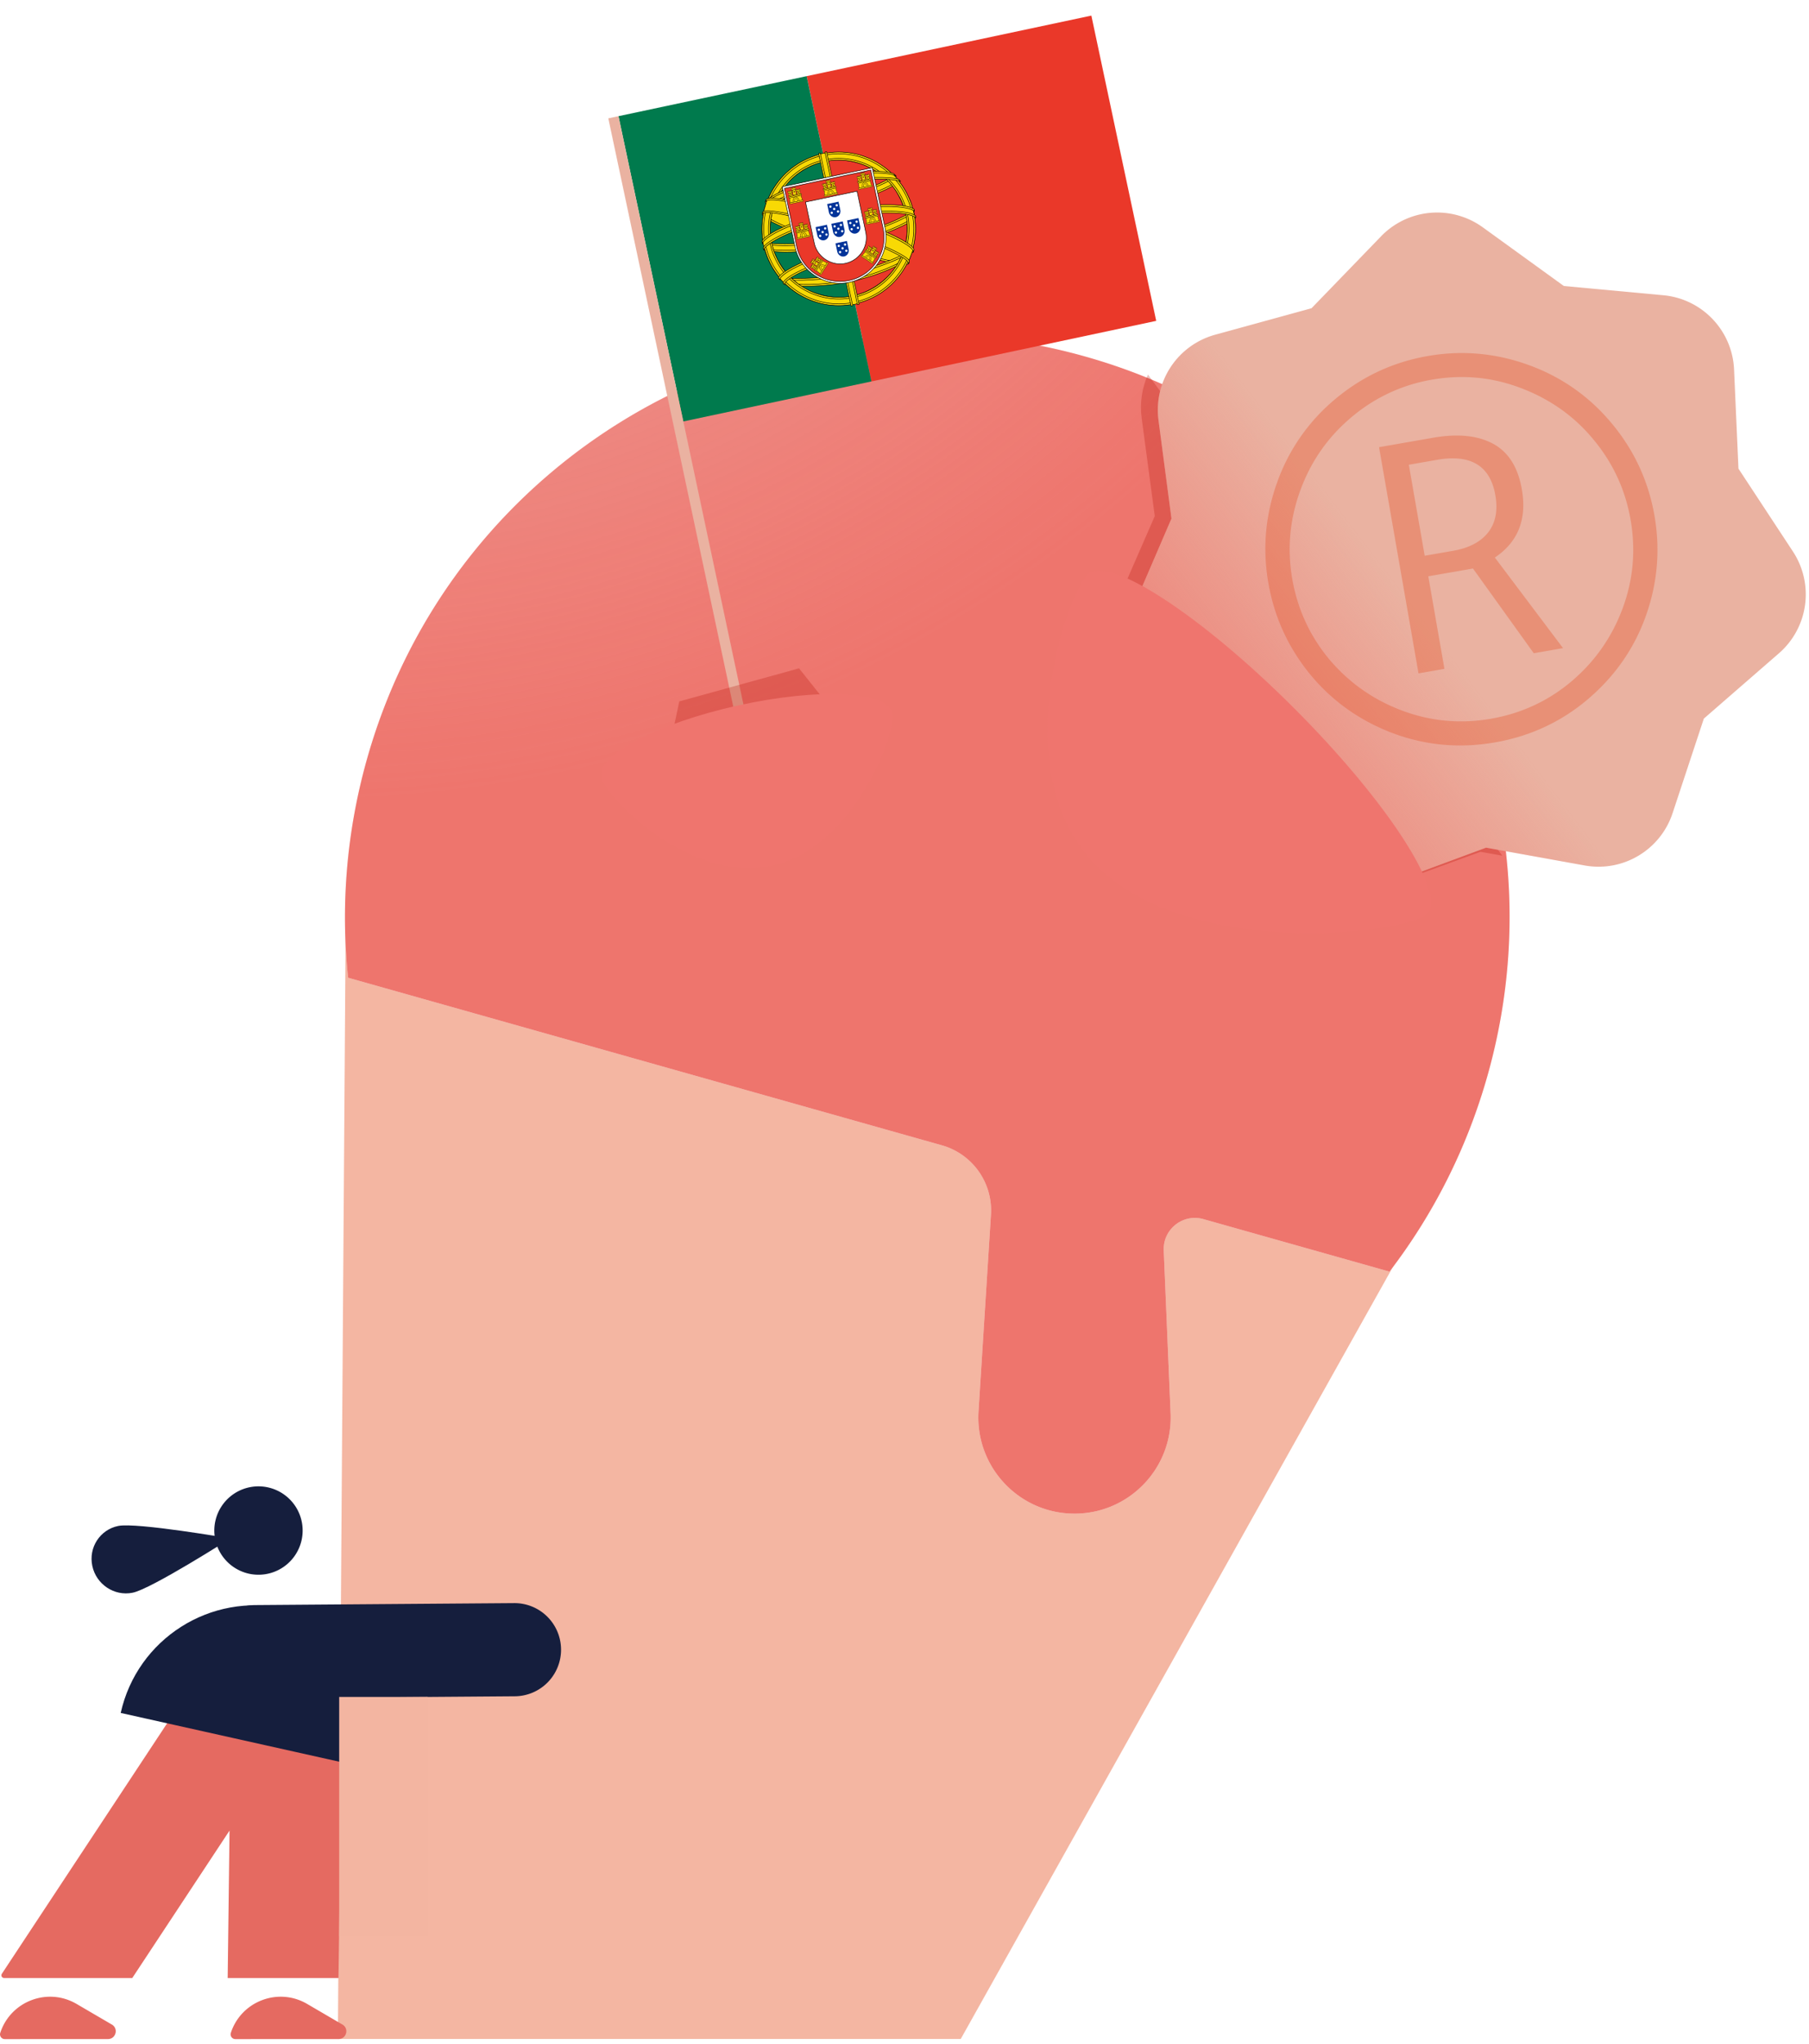 <svg xmlns="http://www.w3.org/2000/svg" xmlns:xlink="http://www.w3.org/1999/xlink" width="348" height="393" fill="none" xmlns:v="https://vecta.io/nano"><style><![CDATA[.B{fill:#f8d904}.C{stroke:#000}.D{fill-rule:evenodd}.E{stroke-width:.05}.F{fill:#000}.G{stroke-width:.1}.H{fill:#fff}.I{stroke-linejoin:round}.J{stroke-linecap:round}.K{color-interpolation-filters:sRGB}]]></style><path opacity=".87" d="M184.817 392H64.997l1.494-213L275 231l-90.183 161z" fill="#f2ab94"/><g class="D"><use xlink:href="#F" fill="#fbe8e7"/><use xlink:href="#F" fill="url(#D)"/></g><g filter="url(#B)"><path d="M219.629 80.418l2.517 18.806L216 113.307 267.673 170l17.121-6.24 4.206.749L220.831 72c-1.139 2.571-1.598 5.463-1.202 8.418z" fill="#b70f02" fill-opacity=".26"/></g><g fill="#e56a61"><use xlink:href="#G"/><use xlink:href="#G" x="44.357"/><path d="M43.799 380.277l.357-28.343-18.711 28.343H.8c-.419 0-.681-.452-.449-.805h0l31.662-47.958c10.13-15.345 33.824-7.934 33.591 10.507l-.483 38.256H43.799z" class="D"/></g><g fill="#151e3d"><path d="M25.501 306.204c-3.523.714-6.993-1.618-7.741-5.143-.767-3.552 1.499-7.003 4.996-7.698 3.523-.715 21.558 2.405 21.558 2.405s-15.27 9.747-18.813 10.436zm29.287 3.056c-14.255-3.18-28.388 5.799-31.567 20.054l51.622 11.513c3.179-14.255-5.799-28.388-20.054-31.567z"/><path d="M107.93 317.091a8.96 8.96 0 0 1-8.889 9.023l-49.851.375a8.96 8.96 0 0 1-9.024-8.889 8.96 8.96 0 0 1 8.889-9.023l49.851-.375a8.96 8.96 0 0 1 9.023 8.889z" class="D"/><path d="M54.176 301.487a8.5 8.5 0 0 1-11.69-2.785 8.5 8.5 0 0 1 2.786-11.69 8.5 8.5 0 0 1 11.69 2.786 8.5 8.5 0 0 1-2.786 11.689z"/></g><path fill="#f3b5a1" d="M65.25 326.24h17v46h-17z"/><mask id="A" maskUnits="userSpaceOnUse" x="197" y="8" width="185" height="186" mask-type="alpha"><path transform="rotate(48.068 287.264 8.828)" fill="#c4c4c4" d="M287.264 8.828h140.557v120.419H287.264z"/></mask><g mask="url(#A)"><use xlink:href="#H" fill="#eab2a1"/><use xlink:href="#H" fill="url(#E)"/><path opacity=".65" d="M274.073 106.844l5.531-.966c2.996-.523 5.217-1.691 6.665-3.506 1.441-1.847 1.906-4.236 1.394-7.168-.989-5.666-4.726-7.934-11.212-6.801l-5.432.948 3.054 17.494zm18.683-12.784c1.007 5.765-.723 10.141-5.189 13.127l13.117 17.417-5.63.983-11.698-16.29-8.593 1.5 3.105 17.79-4.987.871-7.592-43.487 10.42-1.819c4.708-.822 8.541-.438 11.498 1.15s4.807 4.508 5.549 8.757zm-48.758 18.034c-1.15-6.589-.582-13.053 1.703-19.393a36.79 36.79 0 0 1 11.2-16.01c5.181-4.333 11.096-7.08 17.746-8.241 6.585-1.149 13.045-.58 19.382 1.709s11.671 6.025 16.002 11.21 7.078 11.105 8.24 17.759c1.133 6.49.6 12.864-1.598 19.121s-5.88 11.601-11.043 16.033-11.169 7.246-18.017 8.441c-6.815 1.19-13.399.591-19.753-1.797-6.36-2.42-11.65-6.199-15.871-11.335-4.189-5.142-6.852-10.974-7.991-17.497zm4.593-.802c1.023 5.864 3.421 11.047 7.192 15.549 3.799 4.463 8.456 7.724 13.972 9.782s11.204 2.577 17.064 1.554 11.023-3.418 15.488-7.185c4.493-3.806 7.767-8.468 9.823-13.987s2.572-11.211 1.548-17.075c-1-5.732-3.35-10.839-7.05-15.319-3.667-4.486-8.3-7.802-13.899-9.948-5.566-2.152-11.329-2.707-17.288-1.667a32.23 32.23 0 0 0-15.479 7.234c-4.499 3.773-7.77 8.451-9.814 14.036s-2.564 11.26-1.557 17.025z" fill="#e44e20" fill-opacity=".51"/></g><path d="M248.866 136.074c18.033 18.015 29.524 35.749 25.668 39.61S229.033 184.515 211 166.5s-5.626-52.195-1.769-56.056 21.602 7.614 39.635 25.63z" fill="#ef756e"/><path d="M216.183 32.344l6.238 29.344-47.062 10.003-7.714 1.64-6.118-28.78-6.357-29.909 7.714-1.64L209.946 3l6.237 29.344z" fill="#ea3829"/><path d="M161.407 43.987l6.237 29.344-36.191 7.693-6.238-29.344-6.237-29.344 36.192-7.693 6.237 29.344z" fill="#007a4d"/><use xlink:href="#I" class="B D"/><g class="C G I"><use xlink:href="#I" class="J"/><g class="B D"><path d="M147.244 38.803c-.169 1.148 6.242 3.446 13.94 6.143s14.121 4.01 14.479 3.55c.016-.053.135-.416.118-.41-.055.14-.246.221-.575.198-1.954-.14-7.227-1.324-13.942-3.667s-12.598-4.568-13.703-5.809a.88.88 0 0 1-.176-.397l-.019.004-.108.336-.014.052h0zm27.562 11.826c-.046.151-.184.185-.455.213-1.686.168-7.203-1.201-13.872-3.485-7.759-2.657-14.242-5.204-13.834-6.316l.105-.332.035.003c-.201 1.781 13.004 6.011 13.789 6.292 7.71 2.773 13.977 4.017 14.349 3.268l-.117.357h0 0z"/><path d="M160.43 39.479c4.401-.972 9.721-2.696 12.587-4.609l-.908-.953c-1.633 1.418-6.96 3.254-11.96 4.422-5.952 1.208-10.262 1.546-12.662.583l-.389 1.302c4.209.813 8.24.319 13.332-.745z"/><path d="M173.204 34.856c-.071.195-1.963 1.333-4.861 2.492-1.973.744-4.577 1.576-7.896 2.285-3.154.673-5.779.997-7.786 1.147-3.262.176-5.039-.166-5.693-.282l.086-.334c1.881.322 3.607.39 5.588.278 1.994-.15 4.588-.463 7.726-1.133 3.304-.706 5.874-1.551 7.838-2.284 2.979-1.153 4.528-2.152 4.701-2.499l.298.33h0-.001zm-.828-.986c-.277.34-1.818 1.284-4.649 2.376-1.896.696-4.33 1.476-7.507 2.154-3.018.645-5.528.965-7.462 1.091-3.059.244-4.792-.121-5.407-.204l.112-.331c.492.129 2.152.425 5.26.211 1.911-.131 4.423-.46 7.426-1.102 3.162-.675 5.566-1.454 7.451-2.146 2.86-1.032 4.285-2.122 4.485-2.362l.291.312h0z"/></g></g><use xlink:href="#J" class="B D"/><g class="C G I"><use xlink:href="#J" class="J"/><g class="B D"><path d="M176.089 41.484l.074.348c-.284.535-2.52 1.728-5.405 2.847-2.2.832-5.109 1.725-8.803 2.51-3.509.746-6.361 1.091-8.602 1.219-3.537.23-5.918-.179-6.414-.346l-.084-.407c1.51.598 5.232.48 6.477.421 2.227-.127 5.062-.47 8.554-1.213 3.677-.782 6.569-1.669 8.755-2.496 2.078-.765 4.96-2.22 5.447-2.884h.001zm-.262-1.239l.074.348c-.284.535-2.52 1.728-5.405 2.847-2.2.832-5.109 1.725-8.803 2.51-3.509.746-6.361 1.091-8.602 1.219-3.537.23-5.917-.178-6.413-.346l-.085-.407c1.51.598 5.232.48 6.478.421 2.226-.127 5.061-.47 8.553-1.212 3.677-.781 6.569-1.669 8.755-2.496 2.078-.765 4.96-2.22 5.448-2.884h0zm-12.629 12.528c-6.244 1.288-11.942.761-13.128.727l1.096 1.113c2.172.415 7.651.556 12.36-.59s8.774-2.393 11.391-4.434l.56-1.514c-1.79 1.36-8.336 3.85-12.279 4.699z"/><path d="M175.17 49.222l-.26.639c-1.273.778-3.334 1.749-4.218 2.092-1.788.783-4.621 1.682-7.188 2.229-5.542 1.093-10.294.973-12.617.503l-.235-.259.019-.05.315.051c4.071.549 8.435.186 12.481-.572 2.559-.535 5.055-1.381 7.046-2.191 3.04-1.311 4.221-2.063 4.569-2.364l.088-.078zm.475-1.362c-.047.185-.109.365-.173.546-.678.419-2.547 1.425-5.371 2.451-1.861.669-2.999 1.175-6.797 2.06-7.186 1.337-12.11.923-13.283.812l-.229-.278c4.372.201 8.763.056 13.443-.858 3.474-.816 4.904-1.389 6.75-2.052 3.281-1.249 4.872-2.171 5.35-2.441-.008-.008-.018-.016-.028-.024l.338-.216h0z"/><path d="M174.242 40.891c.892 4.098-.425 8.226-1.77 10.21-1.904 2.806-4.762 4.959-8.452 5.814-4.121.955-8.594-.913-9.892-1.875-2.538-1.881-4.829-4.469-5.725-8.421-.698-4.532.397-8.024 2.49-10.705s5.265-4.443 8.106-4.969c3.279-.607 7.427.183 10.733 2.798 2.166 1.714 3.392 3.813 4.51 7.148zm-15.99-11.284c7.944-1.689 15.852 3.388 17.537 11.314s-3.474 15.781-11.419 17.469-15.798-3.399-17.483-11.326 3.421-15.769 11.365-17.458z"/><path d="M158.281 29.55c7.951-1.69 15.815 3.417 17.505 11.37s-3.416 15.816-11.368 17.507-15.815-3.417-17.505-11.369 3.416-15.817 11.368-17.507zM147.23 46.99c1.651 7.766 9.379 12.765 17.121 11.119s12.768-9.356 11.118-17.122-9.379-12.765-17.121-11.12-12.768 9.356-11.118 17.122zm11.317-16.242c7.251-1.541 14.489 3.141 16.035 10.415s-3.161 14.495-10.412 16.036-14.489-3.141-16.035-10.415 3.161-14.495 10.412-16.036zm-10.095 15.969c1.509 7.099 8.573 11.669 15.65 10.164s11.672-8.552 10.163-15.651-8.573-11.669-15.65-10.164-11.672 8.552-10.163 15.651z"/><path d="M158.862 29.366l-1.238.263 6.168 29.01 1.242-.264-6.172-29.009z"/><path d="M158.702 29.227l.315-.067 6.24 29.344-.315.067-6.24-29.344zm-1.228.261l.318-.067 6.237 29.344-.317.068-6.237-29.344h-.001z"/><path d="M175.915 41.477l-.228-1.072-1.046-.628-5.237-.258-7.299.79-8.51 2.266-5.814 2.76-1.042 1.178.228 1.073 2.833-2.071 7.189-2.747 7.144-1.519 5.373-.532 3.832.1 2.577.661z"/><path d="M160.88 41.752c3.408-.731 6.786-1.105 9.519-1.152 2.822-.034 4.872.238 5.685.86l.079.377c-.987-.779-3.698-.928-5.758-.905-2.711.047-6.066.418-9.456 1.145-3.576.767-6.836 1.814-9.295 2.86-1.972.846-4.545 2.241-4.718 3.115l-.083-.392c.07-.594 1.939-1.857 4.685-3.041 2.478-1.054 5.745-2.096 9.342-2.868zm-.262-1.239c3.408-.731 6.786-1.104 9.519-1.152 2.822-.034 4.872.238 5.685.86l.079.377c-.987-.779-3.698-.928-5.757-.905-2.712.047-6.067.418-9.456 1.145-3.577.767-6.82 1.811-9.28 2.857-1.907.799-4.585 2.25-4.734 3.118l-.083-.392c.071-.588 1.975-1.889 4.685-3.041 2.478-1.054 5.745-2.096 9.342-2.868z"/></g></g><use xlink:href="#K" class="B D"/><g class="C G I"><use xlink:href="#K" class="J"/><path d="M159.514 35.314c3.063-.659 6.061-1.116 8.506-1.192 2.28-.058 4.502.11 4.871.376l.319.36c-.828-.32-2.751-.464-5.168-.411-2.427.057-5.417.541-8.463 1.197-3.462.723-6.11 1.477-8.331 2.369-2.342.975-3.896 1.986-4.247 2.385l.135-.481c.723-.586 1.904-1.359 3.984-2.208 2.293-.943 4.981-1.651 8.395-2.396h-.001zm-.264-1.237c2.931-.631 5.861-1.083 8.205-1.157 1.854-.032 3.729.135 4.476.479l.454.467c-.713-.518-3.012-.664-5-.597-2.322.09-5.13.527-8.068 1.126-3.075.663-5.88 1.456-8.001 2.327-2.021.848-3.279 1.611-3.775 2.104l.203-.513c.704-.586 1.904-1.242 3.452-1.899 2.137-.877 4.96-1.669 8.054-2.336z" class="B D"/></g><use xlink:href="#L" class="B D"/><g class="C G I"><use xlink:href="#L" class="J"/><g class="B D"><path d="M162.428 49.3c2.499-.492 4.965-.909 7.419-.971l-.107.338c-2.278.061-4.647.403-7.232.966-3.31.677-6.587 1.696-9.319 3.149-.864.451-2.258 1.364-2.31 1.885l-.229-.244c-.013-.299.779-1.092 2.394-1.94 3.13-1.663 6.213-2.486 9.384-3.183h0zm-.153-1.277c2.591-.5 5.281-.947 7.98-.985l-.111.352c-2.438.033-4.705.353-7.784.958-3.314.711-6.78 1.694-9.78 3.304-.968.52-2.611 1.549-2.561 2.076l-.234-.265c-.061-.476 1.352-1.413 2.653-2.112 3.023-1.621 6.497-2.612 9.837-3.328z"/><path d="M175.597 48.165l-.721 1.898-3.675-2.088-9.166-3.69-10.094-3.036-5.035-.608.606-2.067.301-.257 3.071.109 10.677 2.912 6.285 2.322 5.378 2.362 2.361 1.784.012.36z"/></g></g><path d="M146.747 40.721c.704-.733 7.327.676 14.469 3.147 7.127 2.486 14.08 5.529 13.707 6.455l-.119.32-.068.082c.015-.016.082-.147-.099-.422-.458-.828-5.463-3.333-13.475-6.111-7.8-2.656-14.098-3.918-14.523-3.084l.108-.387zm29.066 7.374c.301-1.139-6.209-4.173-14.041-6.811-7.975-2.521-13.609-3.805-14.396-2.898l-.127.423c.002.021.002-.027.038-.071.139-.185.424-.235.551-.264 1.618-.319 6.677.822 13.93 3.154 3.183 1.048 13.562 4.964 13.878 6.619.032.141.048.168.009.25l.158-.403z" class="B D"/><g class="C G"><path d="M175.813 48.095c.301-1.139-6.209-4.173-14.041-6.811-7.975-2.521-13.609-3.805-14.396-2.898l-.127.423c.002.021.002-.027.038-.071.139-.185.424-.235.551-.264 1.618-.319 6.677.822 13.93 3.154 3.183 1.048 13.562 4.964 13.878 6.619.032.141.048.168.009.25l.158-.403zm0 0h-.001m-29.065-7.374c.704-.733 7.327.676 14.469 3.147 7.127 2.486 14.08 5.529 13.707 6.455l-.119.32-.068.082c.015-.016.082-.147-.099-.422-.458-.828-5.463-3.333-13.475-6.111-7.8-2.656-14.098-3.918-14.523-3.084l.108-.387z" class="I J"/><path d="M152.939 47.463c.505 2.372 1.932 4.312 3.839 5.545s4.265 1.773 6.641 1.267a8.85 8.85 0 0 0 5.588-3.838 8.8 8.8 0 0 0 1.246-6.647h-.001l-2.454-11.547-17.318 3.66 2.459 11.559h0z" class="H"/></g><use xlink:href="#M" fill="#ea3829"/><use xlink:href="#M" class="C G"/><g class="B"><path d="M152.584 38.916c-.152-.809.379-1.121.383-1.125s.66.074.828.875l-1.211.25z"/><g class="C E"><path d="M151.882 38.038l.097.946.604-.127c-.156-.767.39-1.016.405-1.016s.617.046.786.763l.605-.129-.308-.909-2.189.471h0z"/><path d="M151.94 38.997l2.47-.525c.052-.011.106.031.119.094s-.018.123-.07.134l-2.471.525c-.052.011-.105-.031-.119-.094s.018-.123.071-.134z"/><path d="M152.837 38.801c-.1-.484.198-.69.2-.69s.371.068.476.546l-.676.144zm-1.124-1.129l2.369-.503c.049-.011.1.027.112.084s-.019.111-.069.122l-2.368.503c-.05.011-.101-.027-.113-.083s.019-.111.069-.122z"/><path d="M151.806 37.868l2.266-.482c.048-.01.097.028.109.084s-.018.111-.065.121l-2.266.481c-.048.01-.096-.028-.109-.084s.018-.111.065-.121zm.404-1.699l.179-.038.027.127.131-.028-.028-.13.183-.038.028.129.131-.028-.028-.13.184-.039.062.293c.009.046-.021.084-.064.093l-.643.137c-.044.009-.091-.017-.1-.059l-.062-.29h0zm.757.249l.24.932-.627.131-.159-.95.546-.113zm-.673.598l.127.503-.601.128-.091-.511.565-.12zm1.547-.328l.127.503-.601.128-.091-.511.565-.12z"/><path d="M151.54 36.793l.175-.037.027.127.127-.027-.027-.13.179-.038.028.13.128-.027-.028-.13.18-.038.062.293c.01.046-.02.083-.062.092l-.63.134c-.042.009-.088-.017-.098-.059l-.062-.29h.001zm1.547-.33l.175-.037.027.127.128-.027-.028-.13.179-.038.028.13.128-.027-.027-.13.179-.038.062.293c.01.046-.02.083-.062.092l-.63.134c-.042.009-.088-.017-.097-.059l-.062-.29h0z"/></g></g><path d="M152.697 36.786c-.024-.091.108-.12.126-.027l.048.224-.127.027-.047-.224zm-.709.49c-.019-.088.103-.116.121-.026l.037.173-.121.026-.037-.173zm1.552-.33c-.019-.088.103-.116.121-.026l.036.173-.12.026-.037-.173z" class="F"/><g class="B"><path d="M154.019 45.669c-.151-.809.38-1.121.383-1.125s.661.074.829.875l-1.212.25z"/><g class="C E"><path d="M153.318 44.791l.097.946.604-.127c-.157-.767.39-1.016.404-1.016s.618.046.786.763l.605-.129-.307-.909-2.189.471h0z"/><path d="M153.375 45.75l2.471-.525c.052-.011.106.031.119.094s-.018.123-.071.134l-2.47.525c-.053.011-.106-.031-.119-.094s.018-.123.07-.134z"/><path d="M154.273 45.555c-.1-.484.198-.69.199-.69s.372.068.476.546l-.675.144zm-1.125-1.13l2.369-.503c.05-.011.101.027.113.083s-.019.111-.069.122l-2.369.503c-.05.011-.101-.027-.113-.083s.019-.111.069-.122z"/><path d="M153.242 44.622l2.266-.482c.047-.01.096.028.108.084s-.017.111-.065.121l-2.265.482c-.048.01-.097-.028-.109-.084s.017-.111.065-.121zm.404-1.7l.179-.038.027.127.13-.028-.027-.13.183-.038.027.129.131-.028-.027-.13.183-.039.062.293c.01.046-.021.084-.064.093l-.643.137c-.043.009-.09-.017-.099-.059l-.062-.29h0zm.757.249l.24.932-.628.131-.158-.95.546-.113zm-.673.599l.127.503-.602.128-.09-.511.565-.12zm1.547-.329l.127.503-.602.128-.091-.511.566-.12z"/><path d="M152.975 43.546l.175-.037.027.127.128-.027-.028-.13.18-.038.027.13.129-.027-.028-.13.179-.038.062.293c.01.046-.02.083-.062.092l-.629.134c-.042.009-.089-.017-.098-.059l-.062-.29h0z"/><use xlink:href="#N"/></g></g><path d="M154.132 43.539c-.023-.091.108-.12.126-.027l.048.224-.126.027-.048-.224zm-.708.491c-.019-.088.103-.116.12-.026l.037.173-.12.026-.037-.173zm1.552-.33c-.02-.088.103-.116.12-.026l.037.173-.121.026-.036-.173z" class="F"/><g class="B"><path d="M158.147 52.14c-.681-.463-.528-1.059-.528-1.064s.518-.416 1.204.029l-.676 1.036z"/><g class="C E"><path d="M157.03 52.019l.74.598.335-.518c-.655-.429-.446-.992-.436-1.003s.467-.406 1.095-.02l.335-.52-.861-.422-1.209 1.885h.001z"/><path d="M157.75 52.654l1.369-2.123c.029-.045.096-.053.15-.018s.075.1.046.144l-1.368 2.123c-.029.045-.097.053-.151.018s-.074-.1-.046-.145z"/><path d="M158.244 51.88c-.414-.27-.35-.627-.349-.628s.31-.215.723.047l-.374.581zm-1.594.002l1.312-2.036c.028-.043.09-.052.139-.021s.065.092.038.135l-1.312 2.036c-.028.043-.09.053-.139.021s-.065-.092-.038-.135z"/><path d="M156.856 51.954l1.254-1.947c.027-.041.088-.049.137-.018s.066.091.04.132l-1.255 1.947c-.026.041-.087.049-.136.018s-.067-.09-.04-.131zm-.922-1.484l.099-.154.11.07.072-.112-.112-.072.102-.157.111.072.073-.113-.112-.072.102-.158.252.163c.039.026.044.074.021.111l-.357.553c-.023.037-.075.052-.112.029l-.249-.16h0z"/><path d="M156.644 50.108l.831.486-.35.538-.785-.557.304-.467zm-.049.899l.446.264-.333.517-.426-.295.313-.486zm.857-1.329l.446.264-.333.517-.427-.296.314-.486z"/><path d="M155.905 51.385l.097-.15.109.07.071-.11-.112-.072.1-.154.111.072.071-.11-.112-.072.1-.154.252.163c.039.025.045.073.022.109l-.349.541c-.023.036-.075.051-.111.028l-.249-.16h0zm.856-1.33l.097-.15.11.07.07-.11-.111-.072.099-.154.112.072.071-.11-.112-.072.099-.154.252.163c.04.025.045.073.022.109l-.348.541c-.024.036-.075.051-.111.028l-.25-.16h0z"/></g></g><path d="M156.715 50.56c-.081-.047-.009-.161.07-.109l.192.124-.07.109-.192-.124zm-.151.848c-.076-.049-.01-.155.067-.104l.148.096-.066.104-.149-.096zm.859-1.334c-.076-.049-.01-.155.067-.104l.149.096-.067.104-.149-.096z" class="F"/><g class="B"><path d="M159.25 37.499c-.152-.809.379-1.121.382-1.125s.661.074.829.875l-1.211.25z"/><g class="C E"><path d="M158.548 36.622l.097.946.604-.127c-.157-.767.39-1.016.404-1.016s.618.046.786.763l.606-.129-.308-.909-2.189.471h0z"/><path d="M158.605 37.58l2.471-.525c.052-.011.106.031.119.094s-.018.123-.07.134l-2.471.525c-.052.011-.106-.031-.119-.094s.018-.123.07-.134z"/><path d="M159.503 37.385c-.1-.484.198-.69.199-.69s.372.068.476.546l-.675.144zm-1.124-1.13l2.368-.503c.05-.011.101.027.113.083s-.019.111-.069.122l-2.369.504c-.05.011-.1-.027-.112-.083s.019-.111.069-.122z"/><path d="M158.472 36.452l2.266-.482c.047-.01.096.028.108.084s-.017.111-.065.121l-2.265.481c-.048.01-.097-.028-.109-.084s.017-.111.065-.121zm.404-1.7l.179-.038.027.127.13-.028-.027-.13.183-.038.028.129.131-.028-.028-.13.183-.039.062.293c.01.046-.02.084-.063.093l-.644.137c-.043.009-.09-.017-.099-.059l-.062-.29h0zm.757.249l.24.932-.628.131-.158-.95.546-.113zm-.673.599l.127.503-.601.128-.091-.511.565-.12zm1.547-.329l.127.503-.602.128-.09-.511.565-.12z"/><path d="M158.205 35.376l.175-.037.027.127.128-.027-.027-.13.179-.038.028.13.128-.027-.028-.13.18-.038.062.293c.009.046-.021.083-.063.092l-.629.134c-.042.009-.089-.017-.098-.059l-.062-.29h0z"/><use xlink:href="#N" x="5.23" y="-8.17"/></g></g><path d="M159.362 35.369c-.023-.091.108-.12.127-.027l.047.224-.126.027-.048-.224zm-.708.491c-.019-.088.103-.116.121-.026l.036.173-.12.026-.037-.173zm1.552-.33c-.02-.088.103-.116.12-.026l.037.173-.12.026-.037-.173z" class="F"/><g class="B"><path d="M167.079 35.835c-.191-.801-.803-.87-.807-.872s-.574.336-.402 1.137l1.209-.265z"/><g class="C E"><path d="M167.363 34.748l.296.904-.604.13c-.168-.764-.769-.77-.782-.764s-.546.293-.408 1.017l-.605.129-.089-.955 2.192-.46h0z"/><path d="M167.7 35.647l-2.471.525c-.052.011-.083.072-.07.134s.067.105.119.094l2.471-.525c.052-.011.084-.071.07-.134s-.067-.105-.119-.094z"/><path d="M166.801 35.833c-.105-.482-.461-.55-.463-.549s-.312.214-.213.693l.676-.144zm.567-1.489l-2.368.503c-.05.011-.081.066-.069.122s.062.094.112.084l2.369-.503c.05-.011.081-.065.069-.122s-.063-.094-.113-.084z"/><path d="M167.363 34.561l-2.265.482c-.048.01-.077.065-.065.121s.061.094.108.084l2.266-.482c.048-.01.077-.065.065-.121s-.061-.094-.109-.084zm-1.06-1.388l-.179.038.027.127-.131.028-.027-.13-.183.04.027.129-.131.028-.027-.13-.184.039.063.293c.01.046.053.068.096.059l.643-.137c.043-.009.076-.052.067-.094l-.061-.29h0zm-.591.536l.16.949.627-.136-.242-.932-.545.118zm.859.273l.088.511.602-.128-.125-.504-.565.12zm-1.547.329l.089.511.601-.127-.125-.504-.565.12z"/><path d="M167.169 33.47l-.174.038.027.127-.128.027-.028-.13-.179.039.027.13-.128.027-.027-.13-.18.038.063.293c.01.046.052.068.094.059l.63-.134c.042-.009.074-.052.065-.094l-.061-.29h-.001zm-1.547.329l-.175.038.027.127-.128.027-.027-.13-.179.039.027.13-.128.027-.028-.13-.179.038.063.293c.009.046.052.068.094.059l.629-.134c.043-.009.074-.052.066-.094l-.062-.29h0z"/></g></g><path d="M166.11 33.935c-.016-.092-.148-.065-.127.027l.048.224.126-.027-.047-.224zm.846.16c-.018-.088-.141-.064-.121.026l.037.173.121-.026-.037-.173zm-1.551.33c-.019-.088-.142-.064-.121.026l.037.173.12-.026-.036-.173z" class="F"/><g class="B"><path d="M168.514 42.589c-.191-.801-.802-.87-.807-.872s-.573.336-.401 1.137l1.208-.265z"/><g class="C E"><path d="M168.798 41.501l.296.904-.603.13c-.169-.764-.769-.77-.783-.764s-.545.293-.407 1.017l-.606.129-.088-.956 2.191-.46h0z"/><path d="M169.136 42.4l-2.471.525c-.052.011-.084.072-.07.134s.066.105.118.094l2.471-.525c.052-.011.084-.071.071-.134s-.067-.105-.119-.094z"/><path d="M168.236 42.587c-.105-.482-.461-.55-.463-.549s-.311.214-.212.693l.675-.144zm.568-1.49l-2.369.504c-.05.011-.081.066-.069.122s.063.094.113.083l2.368-.503c.05-.011.081-.065.069-.122s-.062-.094-.112-.084z"/><path d="M168.799 41.315l-2.266.482c-.048.01-.077.065-.065.121s.061.094.109.084l2.265-.482c.048-.01.077-.065.065-.121s-.061-.094-.108-.084zm-1.061-1.389l-.179.038.027.127-.13.028-.028-.13-.183.04.028.129-.131.028-.028-.13-.183.039.062.293c.01.046.054.068.097.059l.643-.137c.043-.009.075-.052.067-.094l-.062-.29h0zm-.59.536l.159.949.627-.136-.241-.932-.545.118zm.858.274l.089.511.601-.127-.125-.504-.565.12zm-1.547.328l.089.511.602-.127-.125-.504-.566.12z"/><path d="M168.605 40.224l-.175.038.027.127-.128.027-.028-.13-.179.039.028.13-.128.027-.028-.13-.179.038.062.293c.01.046.053.068.095.059l.629-.134c.042-.009.074-.052.065-.094l-.061-.29h0zm-1.547.329l-.175.038.027.127-.128.027-.028-.13-.179.039.028.13-.129.027-.027-.13-.18.038.063.293c.01.046.052.068.094.059l.63-.134c.042-.009.074-.052.065-.094l-.061-.29h0z"/></g></g><path d="M167.545 40.689c-.016-.092-.148-.065-.126.027l.047.224.127-.027-.048-.224zm.846.16c-.018-.089-.141-.064-.12.026l.037.173.12-.026-.037-.173zm-1.551.329c-.018-.089-.141-.064-.12.026l.036.173.121-.026-.037-.173z" class="F"/><g class="B"><path d="M167.375 50.178c.434-.7.052-1.182.05-1.187s-.642-.17-1.089.516l1.039.671z"/><g class="C E"><path d="M168.347 49.613l-.433.847-.517-.337c.424-.658.004-1.088-.009-1.093s-.593-.181-1.009.427l-.518-.339.616-.736 1.87 1.231h0z"/><path d="M167.947 50.487l-2.114-1.383c-.044-.029-.11-.009-.145.045s-.027.121.017.151l2.114 1.383c.045.029.11.009.145-.044s.027-.122-.017-.151z"/><path d="M167.181 49.98c.268-.415.065-.715.063-.715s-.371-.071-.641.337l.578.378zm1.457-.646l-2.027-1.326c-.042-.028-.103-.011-.135.037s-.022.111.02.139l2.027 1.326c.042.028.103.011.135-.037s.022-.111-.02-.139z"/><path d="M168.479 49.483l-1.938-1.268c-.041-.027-.1-.009-.132.039s-.024.11.017.136l1.938 1.268c.041.027.1.009.132-.039s.024-.11-.017-.136zm.238-1.731l-.153-.1-.071.109-.112-.073.073-.111-.157-.102-.072.111-.112-.073.072-.111-.157-.103-.164.251c-.025.039-.01.086.026.11l.551.36c.037.024.09.017.114-.019l.162-.248h0zm-.795-.041l-.561.782.538.349.491-.828-.468-.303zm.41.801l-.3.423.514.337.27-.444-.484-.317zm-1.323-.866l-.3.423.514.337.27-.444-.484-.317z"/><path d="M169.117 48.577l-.15-.098-.071.109-.11-.072.073-.111-.154-.1-.072.111-.11-.072.073-.111-.154-.1-.164.251c-.025.039-.011.085.025.109l.538.352c.036.024.089.016.113-.02l.163-.248h0zm-1.323-.866l-.15-.098-.071.109-.11-.072.073-.111-.154-.1-.072.111-.11-.072.073-.111-.154-.1-.164.251c-.025.039-.011.085.025.108l.538.352c.036.024.089.016.113-.02l.163-.248h0z"/></g></g><path d="M168.04 48.152c.055-.076-.057-.151-.108-.071l-.125.192.108.071.125-.192zm.483.713c.05-.075-.054-.145-.103-.068l-.097.148.103.067.097-.148zm-1.327-.868c.05-.075-.054-.145-.103-.067l-.097.148.103.067.097-.148z" class="F"/><path d="M160.26 44.596v.001a1.24 1.24 0 0 0 .499.761c.244.172.546.246.846.182s.547-.254.7-.509a1.24 1.24 0 0 0 .145-.898l-.334-1.57-2.186.463.33 1.571z" fill="#039"/><g class="H"><use xlink:href="#O"/><use xlink:href="#P"/><use xlink:href="#O" x="0.729" y="0.454"/><path d="M160.854 44.926c.12-.026.196-.143.171-.263s-.143-.196-.263-.171-.196.143-.171.263.143.196.263.171zm1.211-.259c.12-.026.196-.143.171-.263s-.143-.196-.263-.171a.221.221 0 1 0 .092.433z"/></g><path d="M159.453 40.803v.001c.069.322.255.59.499.761a1.08 1.08 0 0 0 .847.182c.302-.064.547-.254.7-.509s.213-.575.145-.898l-.334-1.57-2.186.463.329 1.571z" fill="#039"/><g class="H"><path d="M159.794 39.94c.12-.025.196-.143.171-.263s-.143-.196-.263-.171a.22.22 0 1 0 .092.433z"/><use xlink:href="#Q"/><path d="M160.523 40.395c.12-.025.196-.143.171-.263s-.143-.196-.263-.171a.221.221 0 1 0 .092.433zm-.475.738c.119-.025.196-.143.17-.263a.22.22 0 0 0-.262-.171c-.12.026-.196.143-.171.263s.143.196.263.171zm1.211-.259c.12-.025.196-.143.171-.263s-.144-.196-.263-.171-.196.143-.171.263.143.196.263.171z"/></g><path d="M157.227 45.241v.001c.069.322.255.59.499.761a1.08 1.08 0 0 0 .847.182 1.08 1.08 0 0 0 .7-.509 1.24 1.24 0 0 0 .144-.898l-.333-1.57-2.187.463.33 1.571z" fill="#039"/><g class="H"><path d="M157.568 44.379a.221.221 0 1 0-.092-.433c-.12.025-.196.143-.171.263s.143.196.263.171zm1.213-.257c.12-.025.196-.143.171-.263s-.144-.196-.263-.171-.196.143-.171.263.143.196.263.171z"/><use xlink:href="#Q" x="-2.71" y="5.15"/><use xlink:href="#R"/><path d="M159.033 45.312c.119-.025.196-.143.17-.263s-.143-.196-.263-.171-.196.143-.17.263.143.196.263.171z"/></g><path d="M163.285 43.953h0c.069.322.255.59.499.761a1.08 1.08 0 0 0 .847.182 1.08 1.08 0 0 0 .7-.509c.152-.255.213-.575.144-.898l-.333-1.57-2.187.463.33 1.571z" fill="#039"/><g class="H"><use xlink:href="#P" x="1.812" y="-0.387"/><use xlink:href="#R" x="7.017" y="-2.737"/><path d="M164.355 43.545c.119-.025.196-.143.17-.263a.22.22 0 0 0-.262-.171c-.12.025-.197.143-.171.263s.143.196.263.171z"/><use xlink:href="#Q" x="2.872" y="4.6"/><use xlink:href="#Q" x="4.083" y="4.341"/></g><path d="M161.059 48.356h0a1.24 1.24 0 0 0 .499.761c.244.172.547.246.846.182s.547-.254.7-.509a1.24 1.24 0 0 0 .145-.898l-.334-1.57-2.186.463.33 1.571z" fill="#039"/><g class="H"><use xlink:href="#O" x="0.799" y="3.759"/><use xlink:href="#P" x="0.799" y="3.759"/><path d="M162.129 47.947c.119-.025.196-.143.17-.263s-.143-.196-.263-.171a.22.22 0 0 0-.17.263c.026.12.143.196.263.171zm-.476.739c.12-.025.196-.143.171-.263s-.143-.196-.263-.171-.196.143-.171.263.144.196.263.171zm1.211-.26c.12-.026.196-.143.171-.263s-.143-.196-.263-.171a.221.221 0 1 0 .092.433z"/></g><path d="M118 22.544l28.277 133.032" stroke="#eab2a1" stroke-width="2"/><g filter="url(#C)"><path d="M153.714 128.489l7.199 9.045-32.665 8.804 2.426-11.494 23.04-6.355z" fill="#b70f02" fill-opacity=".26"/></g><path d="M141.978 135.627c-15.452 3.407-27.23 9.563-26.306 13.75s17.376 20.487 32.828 17.08 24.051-25.233 23.128-29.42-14.198-4.818-29.65-1.41z" fill="#ef756e"/><defs><filter id="B" x="204" y="60" width="97" height="122" filterUnits="userSpaceOnUse" class="K"><feFlood flood-opacity="0"/><feBlend in="SourceGraphic"/><feGaussianBlur stdDeviation="6"/></filter><filter id="C" x="116.248" y="116.489" width="56.665" height="41.849" filterUnits="userSpaceOnUse" class="K"><feFlood flood-opacity="0"/><feBlend in="SourceGraphic"/><feGaussianBlur stdDeviation="6"/></filter><radialGradient id="D" cx="0" cy="0" r="1" gradientUnits="userSpaceOnUse" gradientTransform="matrix(70.882,391.603,-415.033,75.123,63.665,-59.858)"><stop stop-color="#e56a61" stop-opacity=".41"/><stop offset=".536" stop-color="#ee756d"/></radialGradient><linearGradient id="E" x1="210.545" y1="167.24" x2="273.812" y2="119.012" gradientUnits="userSpaceOnUse"><stop offset=".168" stop-color="#ee756d"/><stop offset="1" stop-color="#ee756d" stop-opacity="0"/></linearGradient><path id="F" d="M286.167 206.734c-3.975 14.092-10.475 26.789-18.873 37.739l-35.801-10.097c-3.93-1.109-7.795 1.947-7.623 6.027l1.318 31.319c.443 10.513-7.961 19.278-18.483 19.278-10.676 0-19.136-9.011-18.463-19.666l2.389-37.817a13 13 0 0 0-9.446-13.331L66.969 187.971c-1.438-13.725-.345-27.947 3.629-42.039 16.79-59.528 78.657-94.173 138.185-77.383s94.174 78.657 77.384 138.185z"/><path id="G" d="M.921 392.021l19.847-.008c1.526-.001 2.072-2.018.754-2.788l-6.799-3.971c-5.547-3.24-12.669-.539-14.674 5.564a.92.92 0 0 0 .872 1.203z"/><path id="H" d="M265.679 45.428a15 15 0 0 1 19.572-1.722l15.59 11.279 19.144 1.777c7.461.693 13.267 6.785 13.599 14.271l.846 19.063 10.48 15.936a15 15 0 0 1-2.692 19.563l-14.445 12.555-6.016 18.187c-2.347 7.092-9.555 11.377-16.907 10.05l-18.966-3.425-18.077 6.685c-7.007 2.591-14.853-.369-18.402-6.943l-9.1-16.856-16.416-9.84a15 15 0 0 1-6.067-18.792l7.536-17.521-2.496-18.917a15 15 0 0 1 10.897-16.426l18.54-5.094 13.38-13.828z"/><path id="I" d="M174.69 50.592c-4.433.804-27.312-7.511-27.877-9.489l.72-2.097c2.623 2.485 25.878 10.358 27.814 9.492l-.657 2.094"/><path id="J" d="M147.082 47.868c3.022.882 9.201.337 14.911-.824 5.192-1.095 11.78-3.342 14.024-5.219l-.38-1.445c-.529 1.404-7.522 4.13-13.961 5.448s-12.621 1.594-14.884.732l.29 1.309"/><path id="K" d="M159.205 34.212c5.368-1.169 10.219-1.387 12.597-.744l1.07 1.187c-2.077-.608-7.355-.578-13.38.866-4.93 1.08-10.095 2.714-12.442 4.688l.602-1.76c1.933-1.588 6.933-3.248 11.554-4.236"/><path id="L" d="M169.805 48.464c-2.762.069-5.439.562-7.293.979-8.931 2.008-11.455 4.357-11.697 4.957l-.901-.949c1.929-2.137 6.608-4.1 12.389-5.23 3.002-.587 5.626-.937 7.888-.978l-.386 1.221"/><path id="M" d="M153.266 47.411l.002.007c.482 2.268 1.86 4.134 3.686 5.314s4.107 1.674 6.381 1.19c2.287-.486 4.165-1.854 5.35-3.671s1.677-4.08 1.193-6.356h0l-2.381-11.202-16.599 3.526 2.368 11.193m11.606-10.658l1.516 7.129.154.755a5.42 5.42 0 0 1 .096.625c.105 1.156-.204 2.248-.81 3.176-.708 1.086-1.831 1.904-3.198 2.195-1.36.289-2.694-.028-3.787-.734-1.122-.725-1.927-1.874-2.205-3.181l-1.676-7.877 9.91-2.088h0z"/><path id="N" d="M154.522 43.217l.175-.037.027.127.128-.027-.027-.13.179-.037.028.13.128-.027-.028-.13.18-.038.062.293c.009.046-.021.083-.063.092l-.629.134c-.042.009-.089-.017-.098-.059l-.062-.29h0z"/><path id="O" d="M160.601 43.734c.119-.026.196-.143.17-.263s-.143-.196-.263-.171-.196.143-.17.263.143.196.263.171z"/><path id="P" d="M161.813 43.477c.12-.025.196-.143.171-.263s-.143-.196-.263-.171-.196.143-.17.263a.22.22 0 0 0 .262.171z"/><path id="Q" d="M161.007 39.683c.12-.025.196-.143.171-.263s-.143-.196-.263-.171-.196.143-.171.263.143.196.263.171z"/><path id="R" d="M157.821 45.571c.12-.025.197-.143.171-.263s-.143-.196-.263-.171-.196.143-.17.263a.22.22 0 0 0 .262.171z"/></defs></svg>